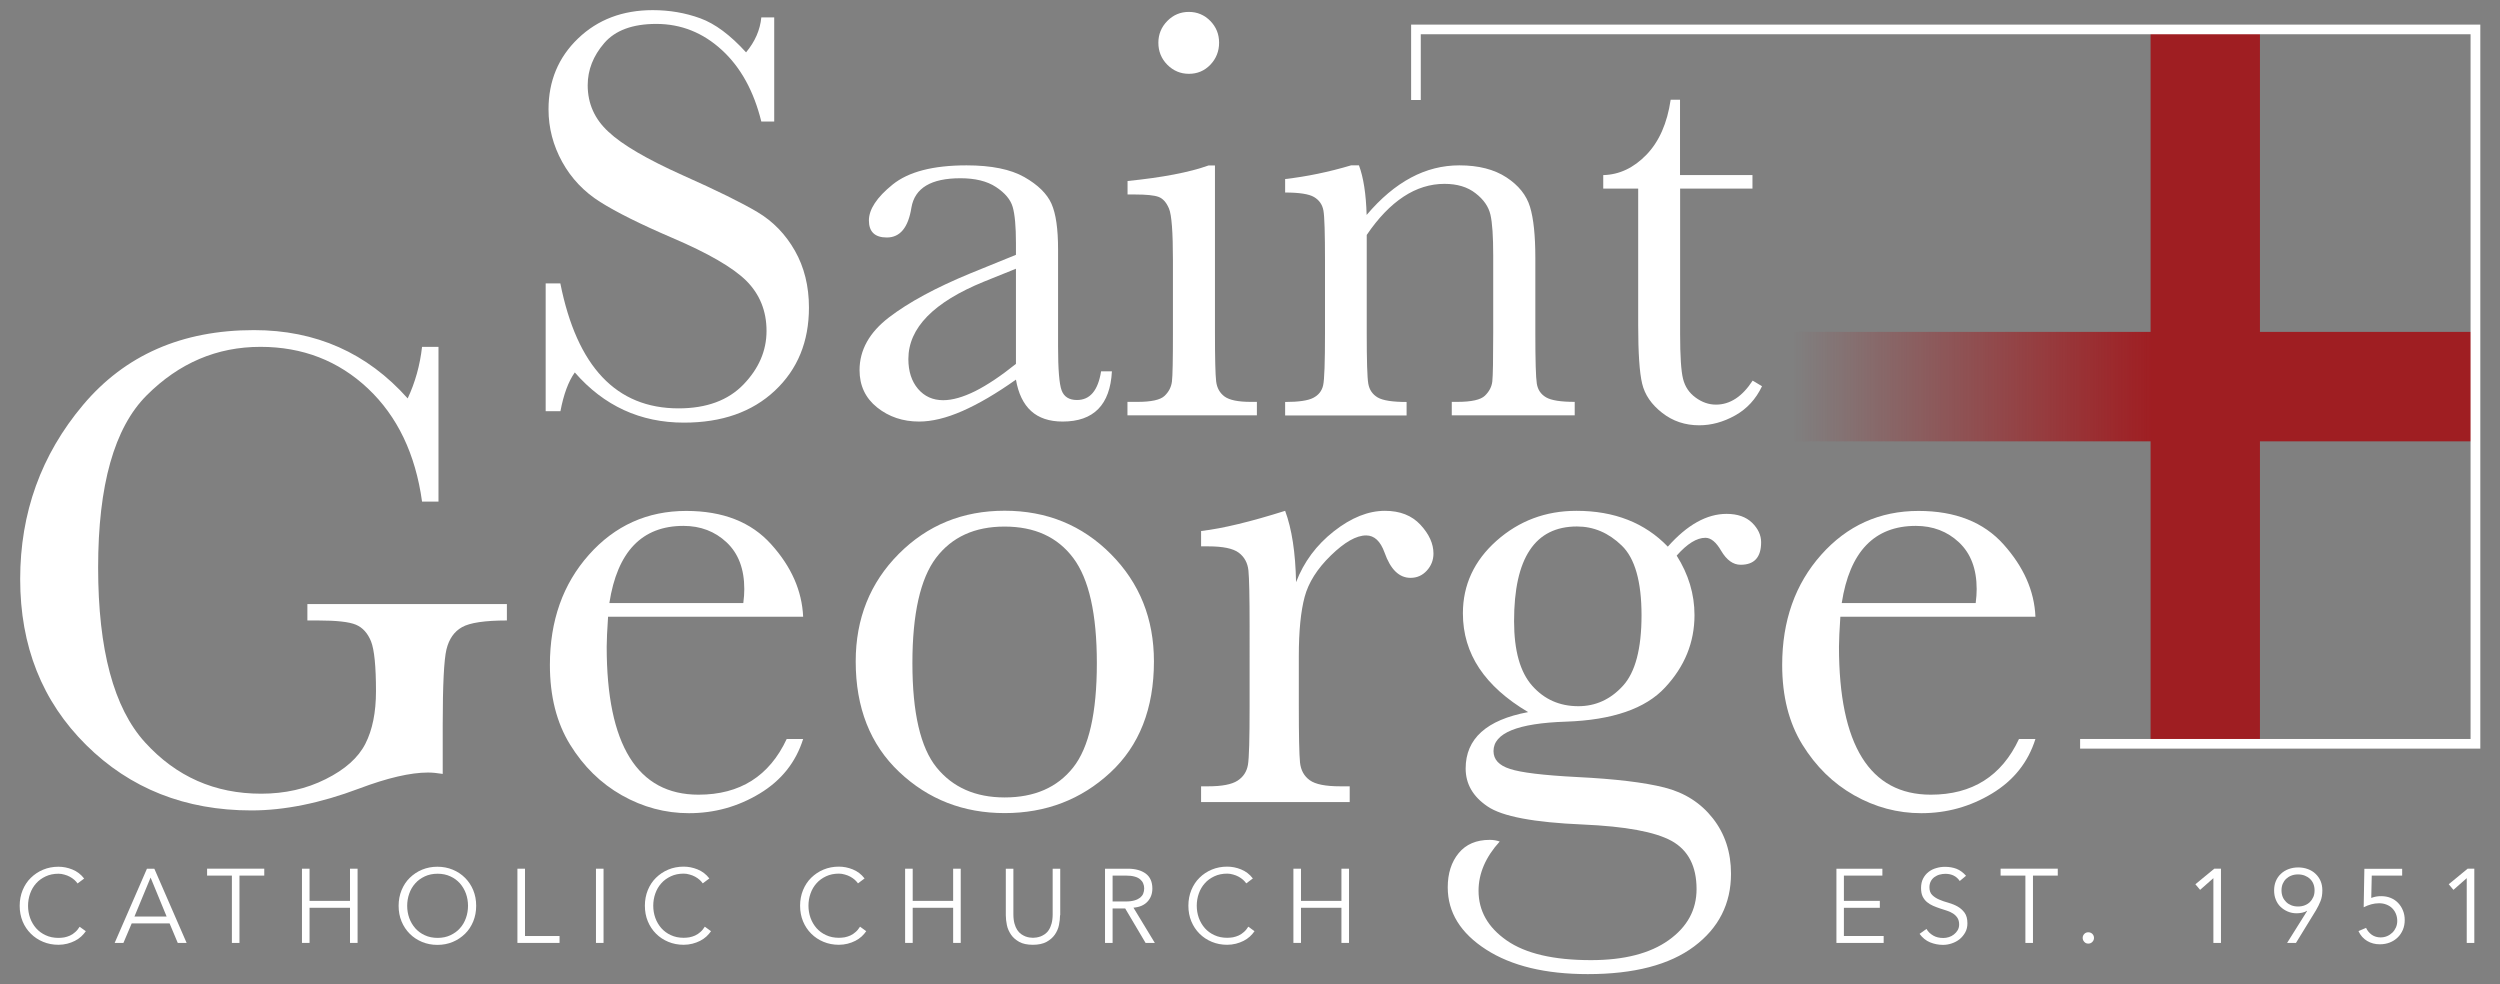 <?xml version="1.0" encoding="utf-8"?>
<!-- Generator: Adobe Illustrator 24.0.3, SVG Export Plug-In . SVG Version: 6.00 Build 0)  -->
<svg version="1.1" id="Layer_1" xmlns="http://www.w3.org/2000/svg" xmlns:xlink="http://www.w3.org/1999/xlink" x="0px" y="0px"
	 viewBox="0 0 254 100" style="enable-background:new 0 0 254 100;" xml:space="preserve">
<rect x="0" y="0" width="254" height="100" fill="#808080" stroke="none"/>
<style type="text/css">
	.st0{fill:url(#SVGID_1_);}
	.st1{fill:#9F1E22;}
	.st2{fill:#FFFFFF;}
</style>
<g>
	<g>
		<linearGradient id="SVGID_1_" gradientUnits="userSpaceOnUse" x1="182.154" y1="39.28" x2="218.716" y2="39.28">
			<stop  offset="0" style="stop-color:#9F1E22;stop-opacity:0"/>
			<stop  offset="1" style="stop-color:#9F1E22"/>
		</linearGradient>
		<polygon class="st0" points="182.15,44.84 182.15,33.72 218.72,33.72 218.72,44.84 		"/>
		<polygon class="st1" points="251.31,33.72 229.61,33.72 229.61,2.97 218.5,2.97 218.5,75.53 229.61,75.53 229.61,44.84 
			251.31,44.84 		"/>
	</g>
	<polygon class="st2" points="143.37,2.5 143.37,10.16 144.35,10.16 144.35,3.48 251.01,3.48 251.01,75.08 211.34,75.08 
		211.34,76.06 252,76.06 252,2.5 	"/>
	<path class="st2" d="M81.6,62.66H61.78c-0.09,1.37-0.14,2.38-0.14,3.05c0,5,0.78,8.75,2.34,11.26c1.56,2.51,3.89,3.77,6.99,3.77
		c4.21,0,7.2-1.89,8.96-5.66h1.67c-0.74,2.36-2.21,4.21-4.41,5.54c-2.2,1.33-4.59,2-7.19,2c-2.41,0-4.68-0.61-6.82-1.82
		c-2.14-1.21-3.89-2.93-5.26-5.15c-1.37-2.22-2.05-4.92-2.05-8.09c0-4.49,1.32-8.22,3.96-11.19c2.64-2.97,5.94-4.46,9.89-4.46
		c3.73,0,6.61,1.13,8.64,3.4C80.4,57.57,81.48,60.02,81.6,62.66z M75.52,61.27c0.07-0.53,0.1-1.01,0.1-1.42
		c0-2.04-0.6-3.62-1.79-4.74s-2.66-1.68-4.39-1.68c-4.21,0-6.72,2.61-7.53,7.84H75.52z"/>
	<path class="st2" d="M86.94,67.2c0-4.35,1.46-7.99,4.37-10.92c2.92-2.93,6.5-4.39,10.76-4.39c4.28,0,7.88,1.47,10.8,4.41
		c2.92,2.94,4.37,6.57,4.37,10.9c0,4.79-1.48,8.56-4.44,11.3c-2.96,2.74-6.54,4.11-10.73,4.11c-4.19,0-7.76-1.39-10.71-4.18
		S86.94,71.9,86.94,67.2z M92.7,67.38c0,5.04,0.82,8.58,2.46,10.6c1.64,2.02,3.95,3.04,6.91,3.04c3.03,0,5.35-1.01,6.96-3.04
		s2.41-5.56,2.41-10.6c0-5-0.8-8.56-2.4-10.69s-3.92-3.19-6.98-3.19c-3.03,0-5.35,1.06-6.96,3.18C93.51,58.79,92.7,62.36,92.7,67.38
		z"/>
	<path class="st2" d="M131.68,59.15c0.79-2.06,2.07-3.78,3.84-5.17c1.77-1.39,3.5-2.08,5.19-2.08c1.53,0,2.73,0.47,3.61,1.42
		s1.32,1.92,1.32,2.92c0,0.67-0.23,1.25-0.68,1.74s-1,0.73-1.65,0.73c-1.16,0-2.04-0.86-2.64-2.57c-0.42-1.16-1.04-1.74-1.87-1.74
		c-1,0-2.19,0.68-3.58,2.03s-2.28,2.76-2.67,4.22c-0.39,1.46-0.59,3.46-0.59,6.01v5.07c0,3.03,0.04,4.94,0.12,5.73
		c0.08,0.79,0.41,1.39,0.99,1.81c0.58,0.42,1.61,0.62,3.09,0.62h0.97v1.6h-15.1v-1.6h0.73c1.39,0,2.38-0.19,2.97-0.57
		c0.59-0.38,0.94-0.92,1.06-1.61c0.12-0.69,0.17-2.68,0.17-5.97V63.7c0-3.05-0.04-4.97-0.12-5.74s-0.41-1.38-0.99-1.81
		c-0.58-0.43-1.61-0.64-3.09-0.64h-0.73v-1.56c2.18-0.25,5.02-0.94,8.54-2.05C131.25,53.73,131.62,56.14,131.68,59.15z"/>
	<path class="st2" d="M169.45,55.54c1.97-2.22,3.96-3.33,5.97-3.33c1.11,0,1.97,0.3,2.59,0.9c0.61,0.6,0.92,1.26,0.92,1.98
		c0,1.53-0.69,2.29-2.08,2.29c-0.76,0-1.42-0.47-1.98-1.42c-0.51-0.88-1.04-1.32-1.6-1.32c-0.88,0-1.85,0.6-2.92,1.81
		c1.2,1.9,1.81,3.91,1.81,6.04c0,2.78-1,5.23-2.99,7.36c-1.99,2.15-5.35,3.31-10.07,3.47c-4.91,0.16-7.36,1.16-7.36,2.99
		c0,0.86,0.56,1.46,1.67,1.81c1.09,0.37,3.38,0.65,6.87,0.83c3.82,0.19,6.76,0.54,8.82,1.06c2.06,0.52,3.7,1.57,4.93,3.14
		c1.23,1.57,1.84,3.45,1.84,5.62c0,3.05-1.25,5.52-3.75,7.39c-2.5,1.87-6.1,2.81-10.8,2.81c-4.3,0-7.75-0.83-10.34-2.5
		s-3.89-3.77-3.89-6.32c0-1.41,0.37-2.57,1.11-3.47c0.74-0.9,1.79-1.35,3.16-1.35c0.37,0,0.71,0.06,1.01,0.17
		c-1.43,1.57-2.15,3.24-2.15,5c0,2.04,0.95,3.72,2.86,5.05s4.76,2,8.56,2c3.38,0,6.01-0.68,7.9-2.03c1.89-1.35,2.83-3.08,2.83-5.19
		c0-2.31-0.84-3.95-2.53-4.89c-1.69-0.93-4.7-1.48-9.03-1.67c-4.98-0.21-8.2-0.82-9.68-1.84c-1.48-1-2.22-2.28-2.22-3.85
		c0-3.03,2.12-4.94,6.35-5.73c-2.2-1.3-3.85-2.78-4.96-4.44c-1.11-1.67-1.67-3.53-1.67-5.59c0-2.89,1.14-5.35,3.42-7.38
		c2.28-2.02,4.98-3.04,8.11-3.04C164.01,51.9,167.11,53.11,169.45,55.54z M153.83,63.11c0,2.99,0.61,5.17,1.84,6.56
		c1.23,1.39,2.79,2.08,4.69,2.08c1.76,0,3.27-0.69,4.53-2.07c1.26-1.38,1.89-3.77,1.89-7.17c0-3.42-0.67-5.79-2.01-7.08
		c-1.34-1.3-2.86-1.94-4.55-1.94c-2.13,0-3.73,0.8-4.79,2.4C154.36,57.49,153.83,59.89,153.83,63.11z"/>
	<path class="st2" d="M206.8,62.66h-19.82c-0.09,1.37-0.14,2.38-0.14,3.05c0,5,0.78,8.75,2.34,11.26c1.56,2.51,3.89,3.77,6.99,3.77
		c4.21,0,7.2-1.89,8.96-5.66h1.67c-0.74,2.36-2.21,4.21-4.41,5.54s-4.59,2-7.19,2c-2.41,0-4.68-0.61-6.82-1.82
		c-2.14-1.21-3.89-2.93-5.26-5.15c-1.37-2.22-2.05-4.92-2.05-8.09c0-4.49,1.32-8.22,3.96-11.19c2.64-2.97,5.94-4.46,9.89-4.46
		c3.73,0,6.61,1.13,8.64,3.4S206.69,60.02,206.8,62.66z M200.73,61.27c0.07-0.53,0.1-1.01,0.1-1.42c0-2.04-0.6-3.62-1.79-4.74
		s-2.66-1.68-4.39-1.68c-4.21,0-6.72,2.61-7.53,7.84H200.73z"/>
	<path class="st2" d="M31.19,61.37H51.5v1.67c-2.24,0-3.77,0.23-4.56,0.68c-0.8,0.45-1.32,1.2-1.58,2.26
		c-0.25,1.05-0.38,3.6-0.38,7.65v5c-0.56-0.09-1.05-0.14-1.49-0.14c-1.78,0-4.12,0.54-7.01,1.63c-3.93,1.48-7.58,2.22-10.93,2.22
		c-6.73,0-12.33-2.22-16.8-6.65s-6.7-10.05-6.7-16.85c0-6.73,2.13-12.64,6.39-17.7s10.04-7.6,17.36-7.6c6.29,0,11.5,2.31,15.62,6.94
		c0.76-1.62,1.25-3.37,1.46-5.24h1.67v15.72h-1.67c-0.67-4.84-2.51-8.67-5.5-11.49c-3-2.82-6.64-4.23-10.92-4.23
		c-4.42,0-8.27,1.64-11.56,4.93c-3.29,3.29-4.93,9.12-4.93,17.49c0,8.35,1.59,14.27,4.76,17.76s7.1,5.22,11.8,5.22
		c2.41,0,4.59-0.49,6.56-1.48c1.97-0.98,3.31-2.18,4.03-3.59c0.72-1.41,1.08-3.19,1.08-5.35c0-2.52-0.17-4.21-0.5-5.05
		c-0.34-0.84-0.85-1.41-1.54-1.7s-1.97-0.43-3.82-0.43h-1.11V61.37z"/>
	<path class="st2" d="M55.44,41.79v-13h1.49c1.69,8.47,5.69,12.7,12.01,12.7c2.84,0,5.04-0.81,6.6-2.43
		c1.56-1.62,2.34-3.43,2.34-5.44c0-2.03-0.69-3.73-2.06-5.1c-1.37-1.35-3.88-2.8-7.51-4.35c-3.24-1.39-5.68-2.61-7.33-3.65
		c-1.65-1.04-2.94-2.4-3.86-4.07c-0.92-1.67-1.39-3.45-1.39-5.34c0-2.88,1-5.28,3-7.2c2-1.92,4.53-2.88,7.59-2.88
		c1.71,0,3.32,0.28,4.83,0.83s3.06,1.71,4.65,3.46c0.91-1.09,1.43-2.28,1.55-3.55h1.31v10.58h-1.31c-0.76-3.08-2.09-5.51-4.01-7.27
		s-4.14-2.65-6.66-2.65c-2.4,0-4.17,0.65-5.29,1.95c-1.12,1.3-1.68,2.73-1.68,4.28c0,1.87,0.71,3.45,2.12,4.74
		c1.39,1.31,3.91,2.78,7.54,4.41c3.48,1.55,6.01,2.8,7.59,3.74c1.58,0.94,2.85,2.25,3.8,3.92c0.95,1.67,1.43,3.6,1.43,5.78
		c0,3.46-1.15,6.27-3.46,8.44c-2.31,2.17-5.39,3.25-9.24,3.25c-4.43,0-8.13-1.7-11.09-5.1c-0.66,0.93-1.14,2.25-1.46,3.94H55.44z"/>
	<path class="st2" d="M111.87,37.73h1.1c-0.18,3.4-1.85,5.1-5.01,5.1c-1.35,0-2.42-0.36-3.2-1.07s-1.3-1.78-1.54-3.19
		c-1.99,1.41-3.8,2.47-5.44,3.19c-1.64,0.72-3.11,1.07-4.4,1.07c-1.65,0-3.07-0.48-4.26-1.43c-1.19-0.95-1.79-2.22-1.79-3.79
		c0-2.05,1-3.84,3-5.37c2-1.53,4.75-3.02,8.27-4.47l4.62-1.88V24.7c0-1.69-0.11-2.91-0.33-3.67s-0.79-1.43-1.7-2.03
		c-0.91-0.6-2.12-0.89-3.61-0.89c-2.98,0-4.64,0.99-4.98,2.98c-0.32,2.03-1.15,3.04-2.5,3.04c-1.21,0-1.82-0.58-1.82-1.73
		c0-1.13,0.8-2.35,2.41-3.65s4.11-1.95,7.51-1.95c2.52,0,4.48,0.4,5.87,1.19s2.31,1.7,2.76,2.71c0.45,1.01,0.67,2.56,0.67,4.65v9.87
		c0,2.31,0.12,3.79,0.36,4.44s0.76,0.98,1.55,0.98C110.74,40.65,111.56,39.68,111.87,37.73z M103.23,27.3l-3.25,1.31
		c-5.13,2.09-7.69,4.71-7.69,7.87c0,1.25,0.33,2.26,0.98,3.03c0.66,0.77,1.51,1.15,2.56,1.15c0.93,0,2.02-0.31,3.25-0.92
		c1.23-0.62,2.61-1.54,4.14-2.77V27.3z"/>
	<path class="st2" d="M123.44,16.8v17.02c0,2.6,0.04,4.24,0.12,4.92s0.37,1.19,0.86,1.55c0.5,0.36,1.38,0.54,2.65,0.54h0.63v1.37
		h-13.15v-1.37h1.01c1.41,0,2.33-0.2,2.76-0.61c0.43-0.41,0.68-0.89,0.75-1.46c0.07-0.57,0.1-2.21,0.1-4.93v-7.39
		c0-2.86-0.13-4.61-0.4-5.25c-0.27-0.64-0.63-1.03-1.07-1.19s-1.23-0.24-2.34-0.24h-0.8v-1.37c3.54-0.36,6.28-0.88,8.23-1.58H123.44
		z M117.69,4.34c0-0.85,0.3-1.59,0.91-2.21c0.61-0.62,1.34-0.92,2.19-0.92c0.85,0,1.58,0.31,2.18,0.92c0.6,0.62,0.89,1.35,0.89,2.21
		c0,0.87-0.3,1.62-0.89,2.24c-0.6,0.62-1.32,0.92-2.18,0.92c-0.85,0-1.58-0.31-2.19-0.92C117.99,5.96,117.69,5.22,117.69,4.34z"/>
	<path class="st2" d="M137.27,16.8h0.8c0.46,1.23,0.72,2.91,0.78,5.04c1.43-1.69,2.93-2.95,4.5-3.79s3.21-1.25,4.92-1.25
		c1.95,0,3.54,0.41,4.78,1.22s2.04,1.81,2.4,3s0.54,2.91,0.54,5.17v7.63c0,2.82,0.05,4.54,0.15,5.16c0.1,0.62,0.41,1.08,0.94,1.39
		c0.53,0.31,1.5,0.46,2.91,0.46v1.37H147.5v-1.37h0.57c1.43,0,2.37-0.21,2.8-0.63s0.69-0.9,0.75-1.46c0.06-0.56,0.09-2.2,0.09-4.92
		v-7.87c0-1.93-0.09-3.3-0.28-4.13s-0.7-1.56-1.52-2.19c-0.82-0.64-1.87-0.95-3.15-0.95c-1.45,0-2.84,0.43-4.16,1.3
		s-2.57,2.16-3.74,3.89v9.96c0,2.82,0.05,4.54,0.16,5.16c0.11,0.62,0.43,1.08,0.95,1.39c0.53,0.31,1.51,0.46,2.94,0.46v1.37h-12.34
		v-1.37c1.37,0,2.33-0.14,2.86-0.42c0.54-0.28,0.87-0.7,1-1.27s0.19-2.34,0.19-5.32v-7.27c0-2.84-0.05-4.57-0.16-5.17
		c-0.11-0.61-0.43-1.06-0.95-1.37s-1.51-0.46-2.94-0.46v-1.37C132.75,17.94,134.99,17.48,137.27,16.8z"/>
	<path class="st2" d="M178.06,19.16h-7.36v14.76c0,2.27,0.1,3.79,0.3,4.58s0.62,1.42,1.27,1.89c0.65,0.48,1.34,0.72,2.07,0.72
		c1.43,0,2.67-0.81,3.73-2.44l0.95,0.57c-0.62,1.31-1.53,2.3-2.73,2.97s-2.42,1-3.65,1c-1.43,0-2.69-0.42-3.77-1.27
		c-1.08-0.84-1.76-1.83-2.03-2.97c-0.27-1.13-0.4-3.12-0.4-5.96V19.16h-3.55v-1.37c1.63-0.04,3.09-0.73,4.38-2.06s2.12-3.2,2.47-5.6
		h0.95v7.66h7.36V19.16z"/>
	<g>
		<path class="st2" d="M8.72,94.61c-0.13,0.19-0.29,0.37-0.47,0.54c-0.19,0.17-0.4,0.32-0.64,0.44c-0.24,0.12-0.5,0.22-0.78,0.29
			c-0.28,0.07-0.58,0.11-0.89,0.11c-0.56,0-1.08-0.1-1.56-0.3s-0.89-0.47-1.25-0.83S2.5,94.1,2.3,93.62C2.1,93.13,2,92.6,2,92.03
			c0-0.57,0.1-1.1,0.3-1.59c0.2-0.48,0.47-0.9,0.83-1.25s0.77-0.63,1.25-0.83c0.48-0.2,1-0.3,1.56-0.3c0.47,0,0.94,0.09,1.41,0.28
			c0.47,0.19,0.87,0.49,1.2,0.92l-0.67,0.5c-0.08-0.12-0.19-0.24-0.32-0.36c-0.14-0.12-0.29-0.23-0.46-0.32
			c-0.17-0.09-0.36-0.17-0.56-0.22c-0.2-0.06-0.4-0.09-0.6-0.09c-0.48,0-0.92,0.09-1.3,0.27c-0.38,0.18-0.71,0.41-0.97,0.71
			c-0.27,0.3-0.47,0.64-0.61,1.04c-0.14,0.39-0.21,0.81-0.21,1.24c0,0.43,0.07,0.85,0.21,1.24c0.14,0.39,0.35,0.74,0.61,1.04
			c0.27,0.3,0.59,0.54,0.97,0.71c0.38,0.18,0.82,0.27,1.3,0.27c0.2,0,0.4-0.02,0.59-0.05c0.2-0.04,0.39-0.1,0.57-0.18
			s0.37-0.2,0.53-0.35c0.17-0.14,0.32-0.33,0.46-0.55L8.72,94.61z"/>
		<path class="st2" d="M12.54,95.8h-0.89l3.28-7.54h0.75l3.28,7.54h-0.9l-0.83-1.98h-3.85L12.54,95.8z M13.66,93.12h3.27l-1.63-3.96
			L13.66,93.12z"/>
		<path class="st2" d="M24.33,95.8h-0.77v-6.84h-2.52v-0.7h5.81v0.7h-2.52V95.8z"/>
		<path class="st2" d="M30.68,88.26h0.77v3.27h4.11v-3.27h0.77v7.54h-0.77v-3.57h-4.11v3.57h-0.77V88.26z"/>
		<path class="st2" d="M48.38,92.03c0,0.57-0.1,1.1-0.3,1.59c-0.2,0.48-0.47,0.9-0.83,1.25s-0.77,0.63-1.25,0.83s-1,0.3-1.56,0.3
			c-0.56,0-1.08-0.1-1.56-0.3s-0.89-0.47-1.25-0.83s-0.63-0.77-0.83-1.25c-0.2-0.48-0.3-1.01-0.3-1.59c0-0.57,0.1-1.1,0.3-1.59
			c0.2-0.48,0.47-0.9,0.83-1.25s0.77-0.63,1.25-0.83c0.48-0.2,1-0.3,1.56-0.3c0.56,0,1.08,0.1,1.56,0.3
			c0.48,0.2,0.89,0.47,1.25,0.83s0.63,0.77,0.83,1.25C48.28,90.93,48.38,91.45,48.38,92.03z M47.55,92.03
			c0-0.43-0.07-0.85-0.21-1.24c-0.14-0.39-0.35-0.74-0.61-1.04c-0.27-0.3-0.59-0.54-0.97-0.71c-0.38-0.18-0.82-0.27-1.3-0.27
			c-0.48,0-0.92,0.09-1.3,0.27c-0.38,0.18-0.71,0.41-0.97,0.71c-0.27,0.3-0.47,0.64-0.61,1.04c-0.14,0.39-0.21,0.81-0.21,1.24
			c0,0.43,0.07,0.85,0.21,1.24c0.14,0.39,0.35,0.74,0.61,1.04c0.27,0.3,0.59,0.54,0.97,0.71c0.38,0.18,0.82,0.27,1.3,0.27
			c0.48,0,0.92-0.09,1.3-0.27c0.38-0.18,0.71-0.41,0.97-0.71c0.27-0.3,0.47-0.64,0.61-1.04C47.48,92.88,47.55,92.46,47.55,92.03z"/>
		<path class="st2" d="M53.34,95.1h3.51v0.7h-4.28v-7.54h0.77V95.1z"/>
		<path class="st2" d="M61.32,95.8h-0.77v-7.54h0.77V95.8z"/>
		<path class="st2" d="M72.24,94.61c-0.13,0.19-0.29,0.37-0.47,0.54c-0.19,0.17-0.4,0.32-0.64,0.44c-0.24,0.12-0.5,0.22-0.78,0.29
			c-0.28,0.07-0.58,0.11-0.89,0.11c-0.56,0-1.08-0.1-1.56-0.3c-0.48-0.2-0.89-0.47-1.25-0.83s-0.63-0.77-0.83-1.25
			c-0.2-0.48-0.3-1.01-0.3-1.59c0-0.57,0.1-1.1,0.3-1.59c0.2-0.48,0.47-0.9,0.83-1.25s0.77-0.63,1.25-0.83c0.48-0.2,1-0.3,1.56-0.3
			c0.47,0,0.94,0.09,1.41,0.28c0.47,0.19,0.87,0.49,1.2,0.92l-0.67,0.5c-0.08-0.12-0.19-0.24-0.32-0.36
			c-0.14-0.12-0.29-0.23-0.46-0.32c-0.17-0.09-0.36-0.17-0.56-0.22c-0.2-0.06-0.4-0.09-0.6-0.09c-0.48,0-0.92,0.09-1.3,0.27
			c-0.38,0.18-0.71,0.41-0.97,0.71c-0.27,0.3-0.47,0.64-0.61,1.04c-0.14,0.39-0.21,0.81-0.21,1.24c0,0.43,0.07,0.85,0.21,1.24
			c0.14,0.39,0.35,0.74,0.61,1.04c0.27,0.3,0.59,0.54,0.97,0.71c0.38,0.18,0.82,0.27,1.3,0.27c0.2,0,0.4-0.02,0.59-0.05
			c0.2-0.04,0.39-0.1,0.57-0.18c0.19-0.09,0.37-0.2,0.53-0.35c0.17-0.14,0.32-0.33,0.46-0.55L72.24,94.61z"/>
		<path class="st2" d="M88.01,94.61c-0.13,0.19-0.29,0.37-0.47,0.54c-0.19,0.17-0.4,0.32-0.64,0.44c-0.24,0.12-0.5,0.22-0.78,0.29
			s-0.58,0.11-0.89,0.11c-0.56,0-1.08-0.1-1.56-0.3c-0.48-0.2-0.89-0.47-1.25-0.83s-0.63-0.77-0.83-1.25
			c-0.2-0.48-0.3-1.01-0.3-1.59c0-0.57,0.1-1.1,0.3-1.59c0.2-0.48,0.47-0.9,0.83-1.25s0.77-0.63,1.25-0.83c0.48-0.2,1-0.3,1.56-0.3
			c0.47,0,0.94,0.09,1.41,0.28c0.47,0.19,0.87,0.49,1.2,0.92l-0.67,0.5c-0.08-0.12-0.19-0.24-0.32-0.36
			c-0.14-0.12-0.29-0.23-0.46-0.32c-0.17-0.09-0.36-0.17-0.56-0.22c-0.2-0.06-0.4-0.09-0.6-0.09c-0.48,0-0.92,0.09-1.3,0.27
			c-0.38,0.18-0.71,0.41-0.97,0.71c-0.27,0.3-0.47,0.64-0.61,1.04c-0.14,0.39-0.21,0.81-0.21,1.24c0,0.43,0.07,0.85,0.21,1.24
			c0.14,0.39,0.35,0.74,0.61,1.04c0.27,0.3,0.59,0.54,0.97,0.71c0.38,0.18,0.82,0.27,1.3,0.27c0.2,0,0.4-0.02,0.59-0.05
			c0.2-0.04,0.39-0.1,0.57-0.18c0.19-0.09,0.37-0.2,0.53-0.35c0.17-0.14,0.32-0.33,0.46-0.55L88.01,94.61z"/>
		<path class="st2" d="M91.96,88.26h0.77v3.27h4.11v-3.27h0.77v7.54h-0.77v-3.57h-4.11v3.57h-0.77V88.26z"/>
		<path class="st2" d="M107.7,92.99c0,0.31-0.04,0.64-0.11,1c-0.07,0.35-0.22,0.68-0.42,0.97c-0.21,0.3-0.49,0.54-0.85,0.74
			c-0.36,0.19-0.82,0.29-1.38,0.29c-0.57,0-1.03-0.1-1.38-0.29c-0.35-0.2-0.64-0.44-0.84-0.74s-0.35-0.62-0.42-0.97
			c-0.07-0.35-0.11-0.68-0.11-1v-4.73h0.77v4.64c0,0.36,0.04,0.67,0.11,0.93c0.07,0.26,0.17,0.48,0.28,0.65
			c0.12,0.18,0.25,0.32,0.39,0.42c0.15,0.1,0.29,0.18,0.44,0.24c0.15,0.06,0.29,0.09,0.42,0.11c0.14,0.02,0.25,0.03,0.35,0.03
			c0.09,0,0.21-0.01,0.35-0.03c0.14-0.02,0.28-0.06,0.43-0.11c0.15-0.06,0.29-0.14,0.44-0.24c0.14-0.1,0.28-0.24,0.39-0.42
			c0.12-0.18,0.21-0.4,0.28-0.65c0.07-0.26,0.11-0.57,0.11-0.93v-4.64h0.77V92.99z"/>
		<path class="st2" d="M113.04,95.8h-0.77v-7.54h2.32c0.77,0,1.37,0.17,1.82,0.5c0.44,0.33,0.67,0.84,0.67,1.51
			c0,0.53-0.16,0.97-0.49,1.33c-0.33,0.36-0.81,0.57-1.43,0.62l2.17,3.58h-0.94l-2.07-3.5h-1.28V95.8z M113.04,91.59h1.36
			c0.34,0,0.63-0.04,0.87-0.11c0.24-0.07,0.43-0.17,0.57-0.28c0.14-0.12,0.25-0.25,0.31-0.41c0.06-0.16,0.1-0.33,0.1-0.52
			c0-0.18-0.03-0.35-0.1-0.51c-0.06-0.16-0.17-0.3-0.31-0.42c-0.14-0.12-0.33-0.22-0.57-0.28c-0.24-0.07-0.53-0.1-0.87-0.1h-1.36
			V91.59z"/>
		<path class="st2" d="M127.46,94.61c-0.13,0.19-0.29,0.37-0.47,0.54c-0.19,0.17-0.4,0.32-0.64,0.44c-0.24,0.12-0.5,0.22-0.78,0.29
			c-0.28,0.07-0.58,0.11-0.89,0.11c-0.56,0-1.08-0.1-1.56-0.3c-0.48-0.2-0.89-0.47-1.25-0.83c-0.35-0.35-0.63-0.77-0.83-1.25
			c-0.2-0.48-0.3-1.01-0.3-1.59c0-0.57,0.1-1.1,0.3-1.59c0.2-0.48,0.47-0.9,0.83-1.25c0.35-0.35,0.77-0.63,1.25-0.83
			c0.48-0.2,1-0.3,1.56-0.3c0.47,0,0.94,0.09,1.41,0.28c0.47,0.19,0.87,0.49,1.2,0.92l-0.67,0.5c-0.08-0.12-0.19-0.24-0.32-0.36
			c-0.14-0.12-0.29-0.23-0.46-0.32c-0.17-0.09-0.36-0.17-0.56-0.22c-0.2-0.06-0.4-0.09-0.6-0.09c-0.48,0-0.92,0.09-1.3,0.27
			c-0.38,0.18-0.71,0.41-0.97,0.71c-0.27,0.3-0.47,0.64-0.61,1.04c-0.14,0.39-0.21,0.81-0.21,1.24c0,0.43,0.07,0.85,0.21,1.24
			c0.14,0.39,0.35,0.74,0.61,1.04c0.27,0.3,0.59,0.54,0.97,0.71c0.38,0.18,0.82,0.27,1.3,0.27c0.2,0,0.4-0.02,0.59-0.05
			c0.2-0.04,0.39-0.1,0.57-0.18c0.19-0.09,0.37-0.2,0.53-0.35c0.17-0.14,0.32-0.33,0.46-0.55L127.46,94.61z"/>
		<path class="st2" d="M131.41,88.26h0.77v3.27h4.11v-3.27h0.77v7.54h-0.77v-3.57h-4.11v3.57h-0.77V88.26z"/>
	</g>
	<g>
		<path class="st2" d="M187.34,95.1h4.04v0.7h-4.8v-7.54h4.67v0.7h-3.91v2.57h3.65v0.7h-3.65V95.1z"/>
		<path class="st2" d="M199.11,89.51c-0.33-0.49-0.82-0.73-1.46-0.73c-0.2,0-0.39,0.03-0.59,0.08c-0.19,0.05-0.36,0.14-0.52,0.25
			c-0.15,0.11-0.28,0.25-0.37,0.43c-0.09,0.17-0.14,0.38-0.14,0.61c0,0.34,0.1,0.61,0.29,0.79c0.19,0.19,0.43,0.34,0.71,0.46
			c0.28,0.12,0.59,0.23,0.93,0.32c0.34,0.1,0.65,0.22,0.93,0.38c0.28,0.16,0.52,0.37,0.71,0.63c0.19,0.26,0.29,0.62,0.29,1.08
			c0,0.34-0.07,0.65-0.22,0.92c-0.15,0.27-0.34,0.5-0.57,0.69c-0.24,0.19-0.5,0.33-0.8,0.43c-0.3,0.1-0.59,0.15-0.89,0.15
			c-0.46,0-0.9-0.09-1.32-0.26c-0.41-0.17-0.77-0.46-1.06-0.86l0.7-0.5c0.16,0.28,0.39,0.5,0.68,0.67c0.29,0.17,0.63,0.25,1.03,0.25
			c0.19,0,0.38-0.03,0.57-0.09c0.19-0.06,0.36-0.15,0.51-0.27c0.15-0.12,0.28-0.26,0.38-0.43c0.1-0.17,0.15-0.37,0.15-0.59
			c0-0.26-0.06-0.48-0.17-0.66c-0.11-0.17-0.26-0.32-0.44-0.44c-0.18-0.12-0.39-0.21-0.62-0.29c-0.23-0.08-0.47-0.16-0.71-0.23
			c-0.24-0.08-0.48-0.17-0.71-0.27c-0.23-0.1-0.44-0.23-0.62-0.38c-0.18-0.15-0.33-0.35-0.44-0.57c-0.11-0.23-0.16-0.52-0.16-0.87
			c0-0.36,0.07-0.68,0.21-0.95c0.14-0.27,0.32-0.49,0.55-0.67c0.23-0.18,0.49-0.31,0.78-0.39c0.29-0.09,0.59-0.13,0.9-0.13
			c0.43,0,0.81,0.07,1.16,0.2c0.35,0.14,0.67,0.37,0.97,0.71L199.11,89.51z"/>
		<path class="st2" d="M206.55,95.8h-0.77v-6.84h-2.52v-0.7h5.81v0.7h-2.52V95.8z"/>
		<path class="st2" d="M212.75,95.29c0,0.15-0.05,0.28-0.16,0.4c-0.11,0.12-0.25,0.18-0.42,0.18c-0.17,0-0.31-0.06-0.41-0.18
			c-0.11-0.12-0.16-0.25-0.16-0.4c0-0.15,0.05-0.28,0.16-0.4c0.11-0.12,0.25-0.17,0.41-0.17c0.17,0,0.31,0.06,0.42,0.17
			C212.7,95.01,212.75,95.14,212.75,95.29z"/>
		<path class="st2" d="M225.65,95.8h-0.77v-6.58l-1.35,1.19l-0.48-0.57l1.92-1.58h0.68V95.8z"/>
		<path class="st2" d="M234.4,92.56l-0.02-0.02c-0.12,0.08-0.28,0.15-0.48,0.19c-0.2,0.04-0.39,0.06-0.56,0.06
			c-0.33,0-0.63-0.06-0.91-0.18c-0.28-0.12-0.52-0.28-0.73-0.48c-0.21-0.2-0.37-0.45-0.48-0.73c-0.12-0.28-0.17-0.6-0.17-0.94
			c0-0.35,0.06-0.66,0.18-0.95c0.12-0.28,0.29-0.53,0.51-0.73c0.22-0.21,0.48-0.37,0.78-0.48c0.3-0.11,0.62-0.17,0.98-0.17
			c0.35,0,0.68,0.06,0.98,0.17s0.56,0.27,0.78,0.48c0.22,0.21,0.39,0.45,0.51,0.73c0.12,0.28,0.18,0.6,0.18,0.95
			c0,0.42-0.06,0.78-0.19,1.1c-0.12,0.31-0.28,0.62-0.46,0.93l-2.03,3.31h-0.9L234.4,92.56z M235.16,90.46
			c0-0.24-0.04-0.46-0.12-0.66c-0.08-0.2-0.2-0.37-0.35-0.51c-0.15-0.14-0.33-0.25-0.53-0.33c-0.21-0.08-0.43-0.12-0.68-0.12
			c-0.25,0-0.48,0.04-0.68,0.12c-0.21,0.08-0.38,0.19-0.53,0.33c-0.15,0.14-0.26,0.31-0.35,0.51c-0.08,0.2-0.12,0.42-0.12,0.66
			c0,0.24,0.04,0.46,0.12,0.66c0.08,0.2,0.2,0.37,0.35,0.52c0.15,0.15,0.33,0.26,0.53,0.34c0.21,0.08,0.43,0.12,0.68,0.12
			c0.25,0,0.48-0.04,0.68-0.12c0.21-0.08,0.38-0.19,0.53-0.34s0.26-0.32,0.35-0.52C235.12,90.93,235.16,90.71,235.16,90.46z"/>
		<path class="st2" d="M244.05,88.96h-3.08l-0.05,2.27c0.16-0.06,0.33-0.11,0.5-0.14c0.17-0.03,0.34-0.04,0.51-0.04
			c0.35,0,0.68,0.06,0.97,0.18c0.29,0.12,0.54,0.29,0.75,0.51c0.21,0.22,0.37,0.47,0.49,0.77c0.12,0.29,0.18,0.62,0.18,0.96
			c0,0.36-0.06,0.69-0.19,1c-0.13,0.3-0.3,0.56-0.53,0.78c-0.23,0.22-0.49,0.39-0.8,0.51c-0.31,0.12-0.64,0.18-1.01,0.18
			c-0.48,0-0.9-0.11-1.29-0.34c-0.38-0.23-0.68-0.56-0.88-1l0.77-0.33c0.14,0.3,0.34,0.53,0.59,0.71c0.25,0.17,0.55,0.26,0.88,0.26
			c0.24,0,0.46-0.04,0.67-0.13c0.21-0.09,0.38-0.21,0.54-0.36c0.15-0.15,0.27-0.33,0.36-0.53c0.09-0.21,0.13-0.43,0.13-0.66
			c0-0.26-0.05-0.5-0.14-0.72c-0.09-0.22-0.22-0.41-0.38-0.57c-0.16-0.16-0.36-0.28-0.59-0.37c-0.23-0.09-0.48-0.13-0.74-0.13
			c-0.27,0-0.54,0.04-0.8,0.11c-0.27,0.07-0.52,0.18-0.76,0.3l0.07-3.91h3.84V88.96z"/>
		<path class="st2" d="M251.39,95.8h-0.77v-6.58l-1.35,1.19l-0.48-0.57l1.92-1.58h0.68V95.8z"/>
	</g>
</g>
</svg>
